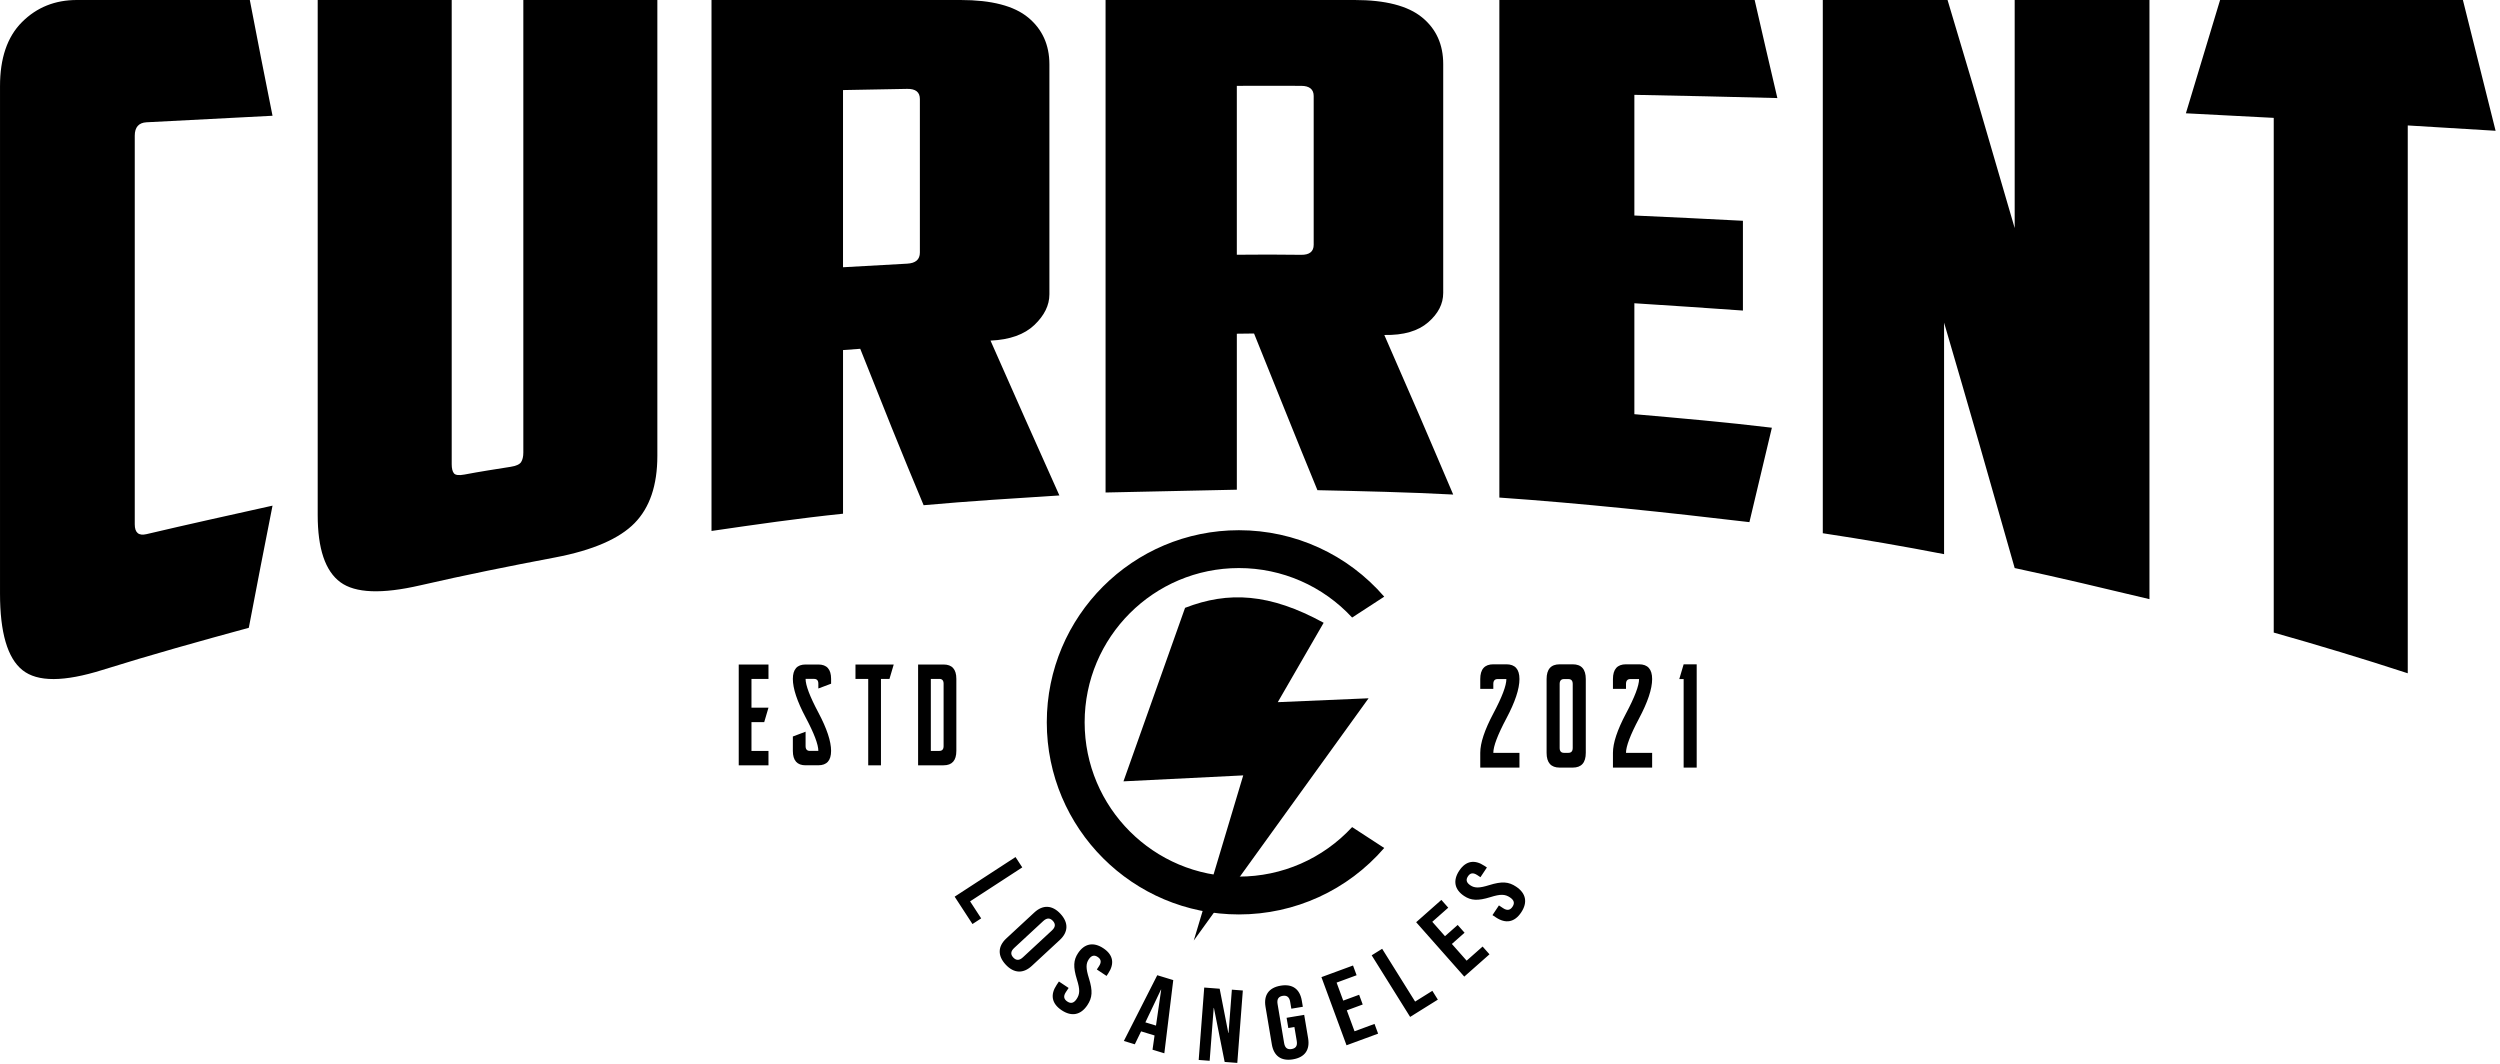 <svg width="451" height="192" viewBox="0 0 451 192" fill="none" xmlns="http://www.w3.org/2000/svg">
<g clip-path="url(#clip0_2_27)">
<path fill-rule="evenodd" clip-rule="evenodd" d="M18.459 120.865C11.568 123.02 6.777 123.069 4.053 120.89C1.33 118.713 0.002 114.064 0.002 107.086V15.552C0.001 10.55 1.285 6.665 3.963 3.989C6.643 1.308 9.95 0 13.867 0H45.066C46.417 7.016 47.768 13.98 49.163 20.883C41.553 21.276 33.991 21.655 26.427 22.06C25.031 22.135 24.31 22.946 24.31 24.479V94.587C24.31 96.118 25.028 96.689 26.427 96.36C33.988 94.575 41.553 92.915 49.163 91.218C47.721 98.525 46.281 105.882 44.885 113.253C36.062 115.659 27.234 118.119 18.459 120.865ZM75.77 105.604C68.924 107.182 64.111 107.02 61.409 105.035C58.665 103.018 57.313 98.968 57.313 92.915V0H81.488V83.735C81.488 84.495 81.617 85.057 81.894 85.394C82.157 85.716 82.794 85.796 83.785 85.608C86.53 85.087 89.321 84.654 92.113 84.215C93.103 84.06 93.737 83.773 94.004 83.366C94.276 82.95 94.409 82.365 94.409 81.618V0H118.586V82.227C118.586 87.584 117.198 91.587 114.49 94.359C111.751 97.161 106.971 99.269 100.128 100.565C91.979 102.107 83.871 103.739 75.771 105.605L75.77 105.604ZM152.08 16.247V48.211C155.907 47.996 159.779 47.774 163.65 47.565C165.181 47.483 165.946 46.818 165.946 45.552V17.869C165.946 16.616 165.181 16.008 163.65 16.034C159.779 16.097 155.907 16.172 152.08 16.248V16.247ZM189.312 53.099C189.312 55.061 188.406 56.904 186.611 58.621C184.803 60.349 182.154 61.293 178.688 61.444C180.759 66.13 182.826 70.817 184.901 75.475C186.969 80.124 189.042 84.758 191.114 89.38C182.92 89.898 174.771 90.406 166.622 91.14C164.686 86.493 162.746 81.834 160.86 77.133C158.965 72.412 157.078 67.685 155.188 62.923C154.152 63 153.116 63.075 152.082 63.151V92.671C144.158 93.494 136.235 94.633 128.356 95.786V0H173.286C178.869 0 182.93 1.053 185.486 3.165C188.016 5.256 189.312 8.08 189.312 11.612V53.1V53.099ZM223.123 15.487V45.956C226.995 45.905 230.867 45.923 234.738 45.969C236.223 45.986 236.989 45.386 236.989 44.157V17.324C236.989 16.108 236.223 15.491 234.738 15.487C230.867 15.478 226.995 15.461 223.123 15.487ZM260.355 52.858C260.355 54.821 259.445 56.583 257.653 58.139C255.843 59.712 253.242 60.495 249.73 60.431C251.801 65.18 253.883 69.924 255.944 74.691C258.026 79.511 260.085 84.366 262.157 89.216C253.962 88.785 245.814 88.608 237.665 88.43C235.729 83.694 233.793 78.97 231.902 74.246C230.012 69.522 228.121 64.811 226.23 60.164C225.195 60.164 224.159 60.189 223.125 60.202V88.341C215.2 88.506 207.323 88.67 199.444 88.848V0H244.374C249.911 0 253.97 1.043 256.53 3.128C259.102 5.224 260.356 8.043 260.356 11.563V52.86L260.355 52.858ZM270.484 0H316.54C317.891 5.877 319.241 11.778 320.636 17.691C312.036 17.451 303.438 17.286 294.84 17.109V38.878C301.368 39.182 307.896 39.473 314.423 39.828V56.025C307.895 55.545 301.367 55.139 294.84 54.708V74.717C303.078 75.439 311.362 76.161 319.646 77.161C318.295 82.86 316.944 88.546 315.594 94.194C300.557 92.42 285.521 90.812 270.484 89.761V0ZM328.83 0H351.338C353.319 6.725 355.399 13.497 357.372 20.325C359.362 27.212 361.425 34.154 363.449 41.145V0H387.762V108.087C379.661 106.149 371.556 104.211 363.449 102.477C361.29 94.954 359.185 87.481 357.061 80.075C354.954 72.74 352.826 65.436 350.711 58.204V99.97C343.416 98.552 336.124 97.298 328.832 96.196V0H328.83ZM444.307 0C446.244 7.789 448.225 15.652 450.206 23.593C444.892 23.277 439.626 22.96 434.359 22.631V121.46C426.297 118.826 418.24 116.394 410.182 114.115V21.263C404.868 20.985 399.602 20.706 394.335 20.439C396.359 13.689 398.432 6.889 400.503 0H444.307V0Z" fill="black"/>
<path fill-rule="evenodd" clip-rule="evenodd" d="M249.714 152.977L243.924 149.207C238.652 154.905 231.291 158.138 223.498 158.138C208.129 158.138 195.669 145.677 195.669 130.308C195.669 114.938 208.129 102.478 223.498 102.478C231.29 102.478 238.65 105.71 243.924 111.407L249.714 107.639C243.125 100.024 233.613 95.651 223.498 95.651C204.358 95.651 188.841 111.167 188.841 130.308C188.841 149.449 204.358 164.965 223.498 164.965C233.613 164.965 243.125 160.592 249.714 152.977Z" fill="black"/>
<path fill-rule="evenodd" clip-rule="evenodd" d="M213.787 109.652C221.608 106.624 229.045 107.02 238.787 112.35L230.511 126.671L246.891 125.97L215.358 169.671L224.278 139.88L202.673 140.955L213.785 109.652H213.787Z" fill="black"/>
<path fill-rule="evenodd" clip-rule="evenodd" d="M138.633 119.877V122.474H135.566V127.668H138.633L137.866 130.267H135.566V135.463H138.633V138.06H133.267V119.877H138.633ZM145.328 138.06C143.797 138.06 143.031 137.194 143.031 135.463V132.864L145.328 131.998V134.595C145.328 135.172 145.586 135.461 146.096 135.461H147.629C147.629 134.305 146.862 132.288 145.328 129.399C143.797 126.515 143.031 124.204 143.031 122.473C143.031 120.742 143.798 119.876 145.328 119.876H147.629C149.163 119.876 149.931 120.742 149.931 122.473V123.339L147.629 124.205V123.339C147.629 122.762 147.374 122.473 146.862 122.473H145.327C145.327 123.627 146.094 125.649 147.627 128.533C149.162 131.42 149.929 133.729 149.929 135.46C149.929 137.191 149.162 138.057 147.627 138.057H145.327L145.328 138.06ZM158.926 122.474V138.06H156.626V122.474H154.328V119.877H161.228L160.46 122.474H158.926ZM167.923 122.474V135.463H169.457C169.97 135.463 170.225 135.173 170.225 134.596V123.34C170.225 122.764 169.97 122.474 169.457 122.474H167.923ZM165.625 138.06V119.877H170.225C171.759 119.877 172.525 120.743 172.525 122.474V135.463C172.525 137.194 171.758 138.06 170.225 138.06H165.625Z" fill="black"/>
<path fill-rule="evenodd" clip-rule="evenodd" d="M267.038 138.475V135.813C267.038 134.038 267.824 131.673 269.394 128.714C270.965 125.758 271.751 123.686 271.751 122.502H270.179C269.656 122.502 269.394 122.799 269.394 123.39V124.277H267.038V122.502C267.038 120.728 267.824 119.84 269.394 119.84H271.751C273.323 119.84 274.109 120.728 274.109 122.502C274.109 124.277 273.323 126.645 271.751 129.601C270.179 132.56 269.394 134.629 269.394 135.813H274.109V138.475H267.038ZM282.148 122.504C281.625 122.504 281.362 122.801 281.362 123.391V134.926C281.362 135.516 281.625 135.813 282.148 135.813H282.933C283.459 135.813 283.719 135.516 283.719 134.926V123.391C283.719 122.801 283.459 122.504 282.933 122.504H282.148ZM281.362 138.475C279.792 138.475 279.006 137.588 279.006 135.813V122.504C279.006 120.729 279.792 119.842 281.362 119.842H283.719C285.292 119.842 286.076 120.729 286.076 122.504V135.813C286.076 137.588 285.29 138.475 283.719 138.475H281.362ZM290.975 138.475V135.813C290.975 134.038 291.76 131.673 293.33 128.714C294.903 125.758 295.689 123.686 295.689 122.502H294.116C293.593 122.502 293.33 122.799 293.33 123.39V124.277H290.975V122.502C290.975 120.728 291.76 119.84 293.33 119.84H295.689C297.26 119.84 298.046 120.728 298.046 122.502C298.046 124.277 297.26 126.645 295.689 129.601C294.116 132.56 293.33 134.629 293.33 135.813H298.046V138.475H290.975ZM306.084 119.842V138.475H303.729V122.504H302.943L303.729 119.842H306.084Z" fill="black"/>
<path fill-rule="evenodd" clip-rule="evenodd" d="M172.22 161.759L175.434 166.696L177.003 165.675L175.005 162.604L184.416 156.479L183.2 154.612L172.221 161.759H172.22ZM181.421 174.009C179.936 172.405 180.003 170.715 181.541 169.291L186.594 164.611C188.133 163.186 189.823 163.248 191.308 164.852C192.793 166.456 192.727 168.147 191.188 169.57L186.135 174.25C184.598 175.675 182.906 175.612 181.421 174.009ZM182.795 172.737C182.313 172.217 182.272 171.649 182.959 171.013L188.204 166.155C188.891 165.519 189.454 165.604 189.935 166.124C190.417 166.644 190.458 167.212 189.771 167.848L184.526 172.706C183.839 173.342 183.275 173.255 182.795 172.735V172.737ZM191.517 182.244C193.337 183.455 194.978 183.107 196.161 181.331C197.062 179.976 197.154 178.778 196.443 176.484C195.884 174.695 195.879 173.86 196.408 173.066C196.905 172.319 197.439 172.247 198.03 172.639C198.619 173.032 198.761 173.552 198.242 174.331L197.869 174.892L199.621 176.058L199.922 175.605C201.082 173.86 200.853 172.269 199.05 171.07C197.247 169.87 195.622 170.227 194.482 171.941C193.653 173.188 193.568 174.413 194.278 176.706C194.839 178.495 194.825 179.319 194.225 180.222C193.686 181.031 193.128 181.065 192.539 180.674C191.95 180.281 191.765 179.754 192.283 178.975L192.781 178.228L191.029 177.062L190.613 177.685C189.452 179.43 189.699 181.033 191.519 182.244H191.517ZM202.744 187.79L204.719 188.392L205.854 186.058L208.275 186.795L208.286 186.76L207.916 189.365L210.045 190.014L211.656 176.809L208.77 175.93L202.745 187.79H202.744ZM206.624 184.433L209.44 178.52L209.478 178.533L208.54 185.016L206.624 184.433ZM216.244 191.215L218.222 191.366L218.951 181.831L218.992 181.834L220.928 191.574L223.209 191.748L224.206 178.686L222.228 178.535L221.63 186.353L221.589 186.35L220.027 178.366L217.242 178.153L216.244 191.215ZM233.257 191.103C235.413 190.742 236.332 189.372 235.985 187.305L235.276 183.079L232.102 183.612L232.412 185.457L233.51 185.273L233.935 187.801C234.091 188.724 233.708 189.129 233.008 189.248C232.31 189.365 231.814 189.107 231.659 188.184L230.472 181.116C230.316 180.193 230.698 179.768 231.396 179.651C232.094 179.534 232.593 179.811 232.748 180.733L232.956 181.97L235.032 181.621L234.845 180.513C234.497 178.446 233.182 177.452 231.026 177.815C228.869 178.177 227.951 179.546 228.297 181.614L229.439 188.406C229.786 190.473 231.102 191.467 233.258 191.105L233.257 191.103ZM242.913 188.568L248.612 186.47L247.965 184.714L244.356 186.043L242.966 182.268L245.834 181.211L245.187 179.454L242.319 180.511L241.122 177.261L244.731 175.933L244.085 174.177L238.386 176.275L242.912 188.568H242.913ZM254.389 183.452L247.452 172.338L249.341 171.16L255.287 180.685L258.396 178.745L259.387 180.333L254.389 183.452ZM264.154 176.18L268.703 172.158L267.463 170.756L264.582 173.304L261.917 170.29L264.208 168.265L262.967 166.863L260.677 168.888L258.383 166.293L261.264 163.746L260.024 162.344L255.475 166.367L264.154 176.18ZM274.424 164.595C273.213 166.415 271.611 166.662 269.866 165.501L269.242 165.087L270.408 163.335L271.156 163.832C271.934 164.351 272.463 164.165 272.854 163.576C273.247 162.987 273.213 162.429 272.402 161.891C271.498 161.289 270.675 161.276 268.886 161.837C266.593 162.548 265.368 162.463 264.122 161.633C262.408 160.493 262.049 158.868 263.25 157.065C264.449 155.262 266.04 155.032 267.786 156.193L268.238 156.494L267.072 158.248L266.511 157.875C265.732 157.356 265.211 157.496 264.82 158.087C264.427 158.676 264.499 159.21 265.246 159.709C266.04 160.237 266.876 160.233 268.664 159.673C270.958 158.963 272.156 159.055 273.511 159.956C275.287 161.139 275.633 162.779 274.423 164.599L274.424 164.595Z" fill="black"/>
</g>
<defs>
<clipPath id="clip0_2_27">
<rect width="450.207" height="191.749" fill="white"/>
</clipPath>
</defs>
</svg>
